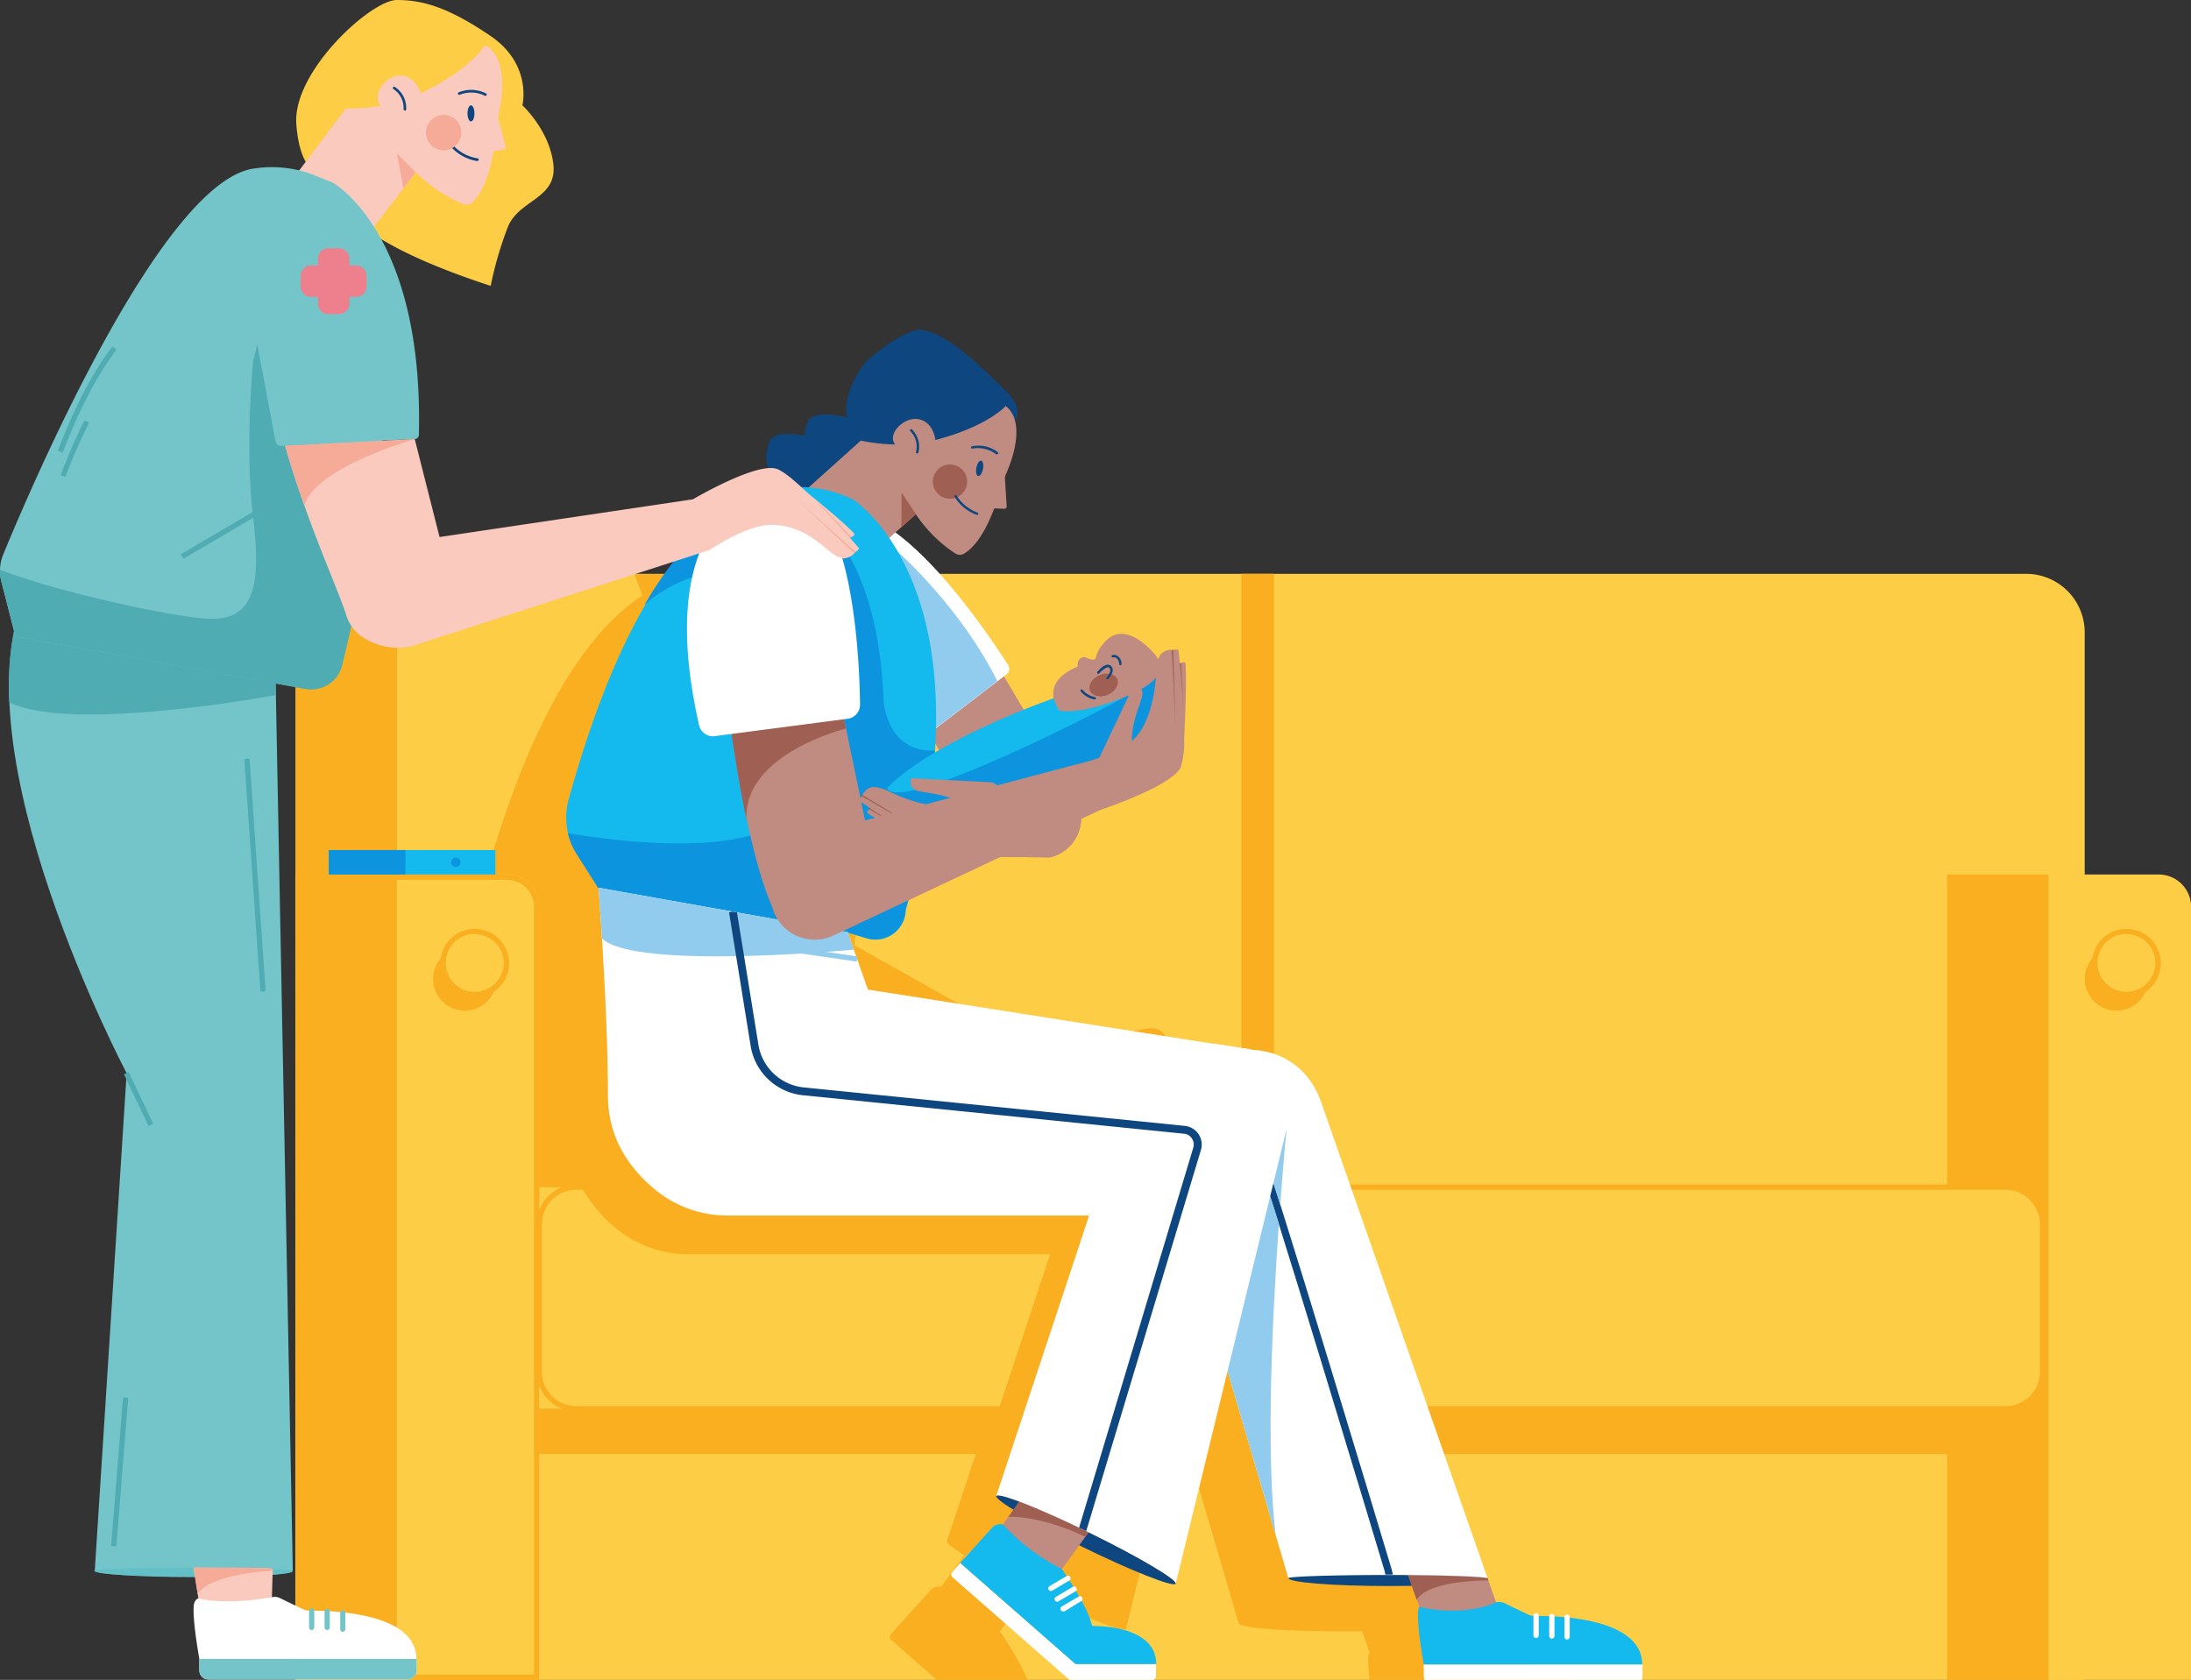 <svg xmlns="http://www.w3.org/2000/svg" viewBox="0 0 377.98 289.82">
  <rect x="0" y="0" width="377.98" height="289.82" fill="#333333" stroke="none"/>
  <defs>
    <style>
      .cls-1 {
      isolation: isolate;
      }

      .cls-2 {
      fill: #fccd45;
      }

      .cls-3 {
      fill: #faaf20;
      }

      .cls-15, .cls-4 {
      mix-blend-mode: multiply;
      opacity: 0.75;
      }

      .cls-5 {
      fill: #14b9ed;
      }

      .cls-6 {
      fill: #0c94de;
      }

      .cls-7 {
      fill: #0e4680;
      }

      .cls-8 {
      fill: #c08b80;
      }

      .cls-9 {
      fill: #fff;
      }

      .cls-10 {
      fill: #91ccee;
      }

      .cls-11 {
      fill: #9f5f53;
      }

      .cls-12 {
      fill: #679fd5;
      }

      .cls-13 {
      fill: #62b6e7;
      }

      .cls-14 {
      fill: #74c5c9;
      }

      .cls-15 {
      fill: #5cbfc5;
      }

      .cls-16 {
      fill: #4facb2;
      }

      .cls-17 {
      fill: #f9cabd;
      }

      .cls-18 {
      fill: #f5ab98;
      }

      .cls-19 {
      fill: #ed808c;
      }

      .cls-20 {
      fill: none;
      }
    </style>
  </defs>
  <g class="cls-1">
    <g id="Calque_1" data-name="Calque 1">
      <g>
        <path class="cls-2"
              d="M68.45,99H349.54a10.1,10.1,0,0,1,10.1,10.1V289.82a0,0,0,0,1,0,0H68.45a0,0,0,0,1,0,0V99A0,0,0,0,1,68.45,99Z"/>
        <path class="cls-2" d="M353.4,150.87v139H378V156.46a5.59,5.59,0,0,0-5.59-5.59Z"/>
        <path class="cls-3"
              d="M366.84,172.11a5.93,5.93,0,1,1,5.93-5.93A5.94,5.94,0,0,1,366.84,172.11Zm0-11a5,5,0,1,0,5,5A5,5,0,0,0,366.84,161.15Z"/>
        <path class="cls-3"
              d="M366.84,171.66a5.48,5.48,0,0,1-5.48-5.48,5.55,5.55,0,0,1,.19-1.43,5.47,5.47,0,1,0,8.85,5.58A5.4,5.4,0,0,1,366.84,171.66Z"/>
        <rect class="cls-3" x="335.92" y="150.87" width="17.48" height="138.95"/>
        <path class="cls-2" d="M51,109.08V289.82H68.45V99H61.08A10.1,10.1,0,0,0,51,109.08Z"/>
        <path class="cls-3"
              d="M148.11,99a13.36,13.36,0,0,0-.64,2c-.3,1.56,5.83,12.52-1,12.9,8.1,13,6.38,27.58,6.38,27.58h0c0,.19-1,.39-2.63.58l-2.84,21,35.94,20.19s12.77-6.91,16.32-5.72c2.49.83,3.93,7.3,4.37,11.24a3.57,3.57,0,0,1-2.5,3.79l-6.72,2.08-.4,0,.32,0,.08,0,5.13.8a8.67,8.67,0,0,1,1.71.3,12.81,12.81,0,0,1,11.75,9.11h-114A6.37,6.37,0,0,0,93,211.19v2.43a19.27,19.27,0,0,1-2.72-10c0-8.81-.57-19.71-1-27.18l-.06-.92v0q-.06-.92-.12-1.74v0c-.2-3.07-.36-5.21-.41-5.81v-.13l-.09,0-3.73-5.85a11.91,11.91,0,0,1-1.42-9.52c8.34-30,18.32-43.76,27.39-49.76-.43-1.08-.9-2.32-1.36-3.64Z"/>
        <path class="cls-3"
              d="M343.82,243v1.48a6.37,6.37,0,0,1-6.37,6.37H237.87l10.23,29.26v0l0,0,0,.07h0v0l1.44,4.1.12-.06h.53a2.12,2.12,0,0,1,1,.27l3.86,1.87a2.57,2.57,0,0,0,1.18.26c2.36,0,10.91.07,15.53,3.19h-35.5c-.24-2.08-.36-4.13,0-4.74L235,281.43c-1.3,0-2.66,0-4.07,0-9.51,0-17.23-.62-17.23-1.38h0l-7-23.81-1.58-5.4h-3.51l-7.36,30.19h0c-.33.68-7.53-2.15-16.08-6.34l-.57-.28-5.1,7.05a50.33,50.33,0,0,1,4.75,8.32H161.58l-7.88-6.91a.62.62,0,0,1-.06-.87l1.4-1.59h0l5.69-6.28a2,2,0,0,1,1.62-.37l3-4.08h0l1-1.39c-2-1.23-3.1-2.11-3-2.4l5-15.05H90.87a6.37,6.37,0,0,1-6.37-6.37V243Z"/>
        <rect class="cls-3" x="214.16" y="98.98" width="5.61" height="105.83"
              transform="translate(433.93 303.8) rotate(-180)"/>
        <path class="cls-2" d="M68.45,150.87v139H93V156.46a5.59,5.59,0,0,0-5.59-5.59Z"/>
        <rect class="cls-2" x="50.98" y="150.87" width="17.48" height="138.95"/>
        <path class="cls-3"
              d="M81.9,172.11a5.93,5.93,0,1,1,5.93-5.93A5.94,5.94,0,0,1,81.9,172.11Zm0-11a5,5,0,1,0,5,5A5,5,0,0,0,81.9,161.15Z"/>
        <path class="cls-3"
              d="M81.9,171.66a5.48,5.48,0,0,1-5.48-5.48,5.55,5.55,0,0,1,.19-1.43,5.47,5.47,0,1,0,8.85,5.58A5.42,5.42,0,0,1,81.9,171.66Z"/>
        <rect class="cls-2" x="93.04" y="204.82" width="129.66" height="38.22" rx="9.75"/>
        <path class="cls-3"
              d="M216.33,204.82a6.37,6.37,0,0,1,6.37,6.37v25.47a6.37,6.37,0,0,1-6.37,6.37h-44l8.83-26.65-62.35,0a19.59,19.59,0,0,1-12.11-4.14,23.49,23.49,0,0,1-6.35-7.44Z"/>
        <g>
          <path class="cls-2" d="M93,211.19a6.37,6.37,0,0,1,6.37-6.37H93.74a5.48,5.48,0,0,0-.7,0Z"/>
          <path class="cls-2" d="M93,236.66V243a5.48,5.48,0,0,0,.7,0h5.67A6.37,6.37,0,0,1,93,236.66Z"/>
        </g>
        <path class="cls-2"
              d="M231.3,204.82H346a6.34,6.34,0,0,1,6.34,6.34V236.7A6.33,6.33,0,0,1,346,243H231.3a8.6,8.6,0,0,1-8.6-8.6v-21A8.6,8.6,0,0,1,231.3,204.82Z"/>
        <g>
          <path class="cls-2" d="M216.33,204.82a6.37,6.37,0,0,1,6.37,6.37h0a6.37,6.37,0,0,1,6.37-6.37H216.33Z"/>
          <path class="cls-2" d="M222.7,236.66h0a6.37,6.37,0,0,1-6.37,6.37h12.74A6.37,6.37,0,0,1,222.7,236.66Z"/>
        </g>
        <g class="cls-4">
          <path class="cls-2" d="M216.33,204.82a6.37,6.37,0,0,1,6.37,6.37h0a6.37,6.37,0,0,1,6.37-6.37H216.33Z"/>
          <path class="cls-2" d="M222.7,236.66h0a6.37,6.37,0,0,1-6.37,6.37h12.74A6.37,6.37,0,0,1,222.7,236.66Z"/>
        </g>
        <path class="cls-2"
              d="M223.14,208.86a6.39,6.39,0,0,0-.44,2.33v25.47a6.37,6.37,0,0,0,6.37,6.37h13.51C230.26,235,224.66,215.22,223.14,208.86Z"/>
        <path class="cls-3"
              d="M216.33,243.48H99.41a6.83,6.83,0,0,1-6.82-6.82V211.19a6.84,6.84,0,0,1,6.82-6.83H216.33a6.84,6.84,0,0,1,6.82,6.83v25.47A6.83,6.83,0,0,1,216.33,243.48ZM99.41,205.27a5.92,5.92,0,0,0-5.92,5.92v25.47a5.92,5.92,0,0,0,5.92,5.92H216.33a5.93,5.93,0,0,0,5.92-5.92V211.19a5.93,5.93,0,0,0-5.92-5.92Z"/>
        <path class="cls-3"
              d="M346,243.48H229.07a6.83,6.83,0,0,1-6.82-6.82V211.19a6.84,6.84,0,0,1,6.82-6.83H346a6.84,6.84,0,0,1,6.82,6.83v25.47A6.83,6.83,0,0,1,346,243.48ZM229.07,205.27a5.92,5.92,0,0,0-5.92,5.92v25.47a5.92,5.92,0,0,0,5.92,5.92H346a5.93,5.93,0,0,0,5.92-5.92V211.19a5.93,5.93,0,0,0-5.92-5.92Z"/>
        <path class="cls-3" d="M51,109.08V289.82H68.45V99H61.08A10.1,10.1,0,0,0,51,109.08Z"/>
        <path class="cls-3"
              d="M87.45,151.78a4.69,4.69,0,0,1,4.68,4.68V288.92H51.88V151.78H87.45m0-.91H51v139H93V156.46a5.59,5.59,0,0,0-5.59-5.59Z"/>
        <rect class="cls-5" x="56.72" y="146.65" width="28.74" height="4.22"/>
        <rect class="cls-6" x="56.72" y="146.65" width="13.22" height="4.22"/>
        <circle class="cls-6" cx="78.64" cy="148.76" r="0.79"/>
        <g>
          <path class="cls-7"
                d="M143.59,83.79s1.47-.73,1.25-2,.31-4.47-1.85-5.41-9.15-2.75-10.2-.25-.63,5.07.67,6S140.48,84.56,143.59,83.79Z"/>
          <path class="cls-7"
                d="M141.35,90.11s1.47-.73,1.25-2,.31-4.47-1.85-5.4S131.6,80,130.56,82.5s-.64,5.07.66,6S138.25,90.88,141.35,90.11Z"/>
          <g>
            <path class="cls-8"
                  d="M185.53,137.54l-12.39-20.9-5,3.83a79.89,79.89,0,0,1,2.65,11.15c.12.71.24,1.37.36,2l1,5.94-12.74.74-3.14.86,4.52,6.52,20.37.24A7,7,0,0,0,185.53,137.54Z"/>
            <path class="cls-8"
                  d="M185.53,137.54l-12.39-20.9-13.72,7.44c1.09,3.46,4.76,8.23,5.42,12.21.11.71,6.2-3.3,6.32-2.67l1,5.94-12.74.74-3.14.86,4.52,6.52,20.37.24A7,7,0,0,0,185.53,137.54Z"/>
          </g>
          <path class="cls-9"
                d="M138.5,95s-8.88,12,15.42,36.42l19.72-15.08a1.19,1.19,0,0,0,.28-1.58C170,108.58,147.32,74.39,138.5,95Z"/>
          <path class="cls-10"
                d="M153.92,131.37l18.14-13.87c-7.15-14.22-19.07-24-19.07-24l-1.86,1.32-9.45,21.23A79.18,79.18,0,0,0,153.92,131.37Z"/>
          <path class="cls-7"
                d="M174.1,68.05c2.49,2.72,1,4.63,1,4.63l-9.72,4.92S154.68,81.4,148.52,76c-5.74-5,0-12.54.81-13.54,3.91-3.53,8-5.91,9.94-5.53,4.11.8,9,5.28,14.81,11.08Z"/>
          <path class="cls-7"
                d="M150.14,80.43s1.47-.74,1.25-2,.31-4.48-1.85-5.41-9.15-2.75-10.2-.25-.63,5.07.67,6S147,81.2,150.14,80.43Z"/>
          <path class="cls-8"
                d="M150.85,95.08,158,88.72a23.93,23.93,0,0,0,6.86,6.8,1.39,1.39,0,0,0,1.43,0c1.12-.63,3.19-2.46,5.15-7.61a.3.3,0,0,1,.29-.2l1.54.06a.39.39,0,0,0,.4-.41l-.3-4.73a1.61,1.61,0,0,1,.13-.75c.76-1.66,3.74-8.87,0-11.84,0,0-3.09,3.52-12.13,5.87,0,0-.29-3.08-2.87-3.58s-5.51,2.56-4.08,4.35a31.44,31.44,0,0,1-5.91-.67l-12,10.77,12.66,9.75Z"/>
          <polygon class="cls-11" points="155.54 84.98 158.02 88.72 155.5 90.96 155.54 84.98"/>
          <path class="cls-7"
                d="M158.26,78.21a.19.19,0,0,0,.18-.14,4.17,4.17,0,0,0-1.13-4,.21.21,0,0,0-.29.29,3.74,3.74,0,0,1,1,3.62.22.22,0,0,0,.14.26Z"/>
          <circle class="cls-11" cx="163.89" cy="83.09" r="2.96"/>
          <path class="cls-7"
                d="M168.59,88.83a.18.18,0,0,0,.18-.14.19.19,0,0,0-.13-.25,7.27,7.27,0,0,1-3.6-2.92.2.2,0,0,0-.27-.08.2.2,0,0,0-.08.28,7.39,7.39,0,0,0,3.83,3.1A.09.09,0,0,0,168.59,88.83Z"/>
          <path class="cls-7"
                d="M172,78.38a.27.27,0,0,0,.14-.07.22.22,0,0,0,0-.29A5.49,5.49,0,0,0,167.67,77a.21.21,0,0,0-.16.24.19.19,0,0,0,.24.15,5.14,5.14,0,0,1,4.11,1A.25.25,0,0,0,172,78.38Z"/>
          <ellipse class="cls-7" cx="169.01" cy="80.8" rx="1.35" ry="0.58"
                   transform="translate(57.34 231.21) rotate(-78.96)"/>
          <path class="cls-7"
                d="M222.25,272.24c0,.76,7.71,1.38,17.23,1.38s17.17-.51,17.17-1.26-7.66-1.49-17.17-1.49S222.25,271.49,222.25,272.24Z"/>
          <path class="cls-5"
                d="M147.18,86.19l0,0,0,0a20.84,20.84,0,0,0-13.65-1.67c-10.82,2.68-24.52,14.1-35.42,53.35a11.83,11.83,0,0,0,1.42,9.52l3.72,5.85,41.11,10.65,1.85-3,3.31,1a5.23,5.23,0,0,0,6.75-4.9C172,101.78,147.18,86.19,147.18,86.19Z"/>
          <path class="cls-6"
                d="M147,145c.34.13,10.09-2,12.66-2.54a112.65,112.65,0,0,0,1.64-13c-8.44.49-8.88-8.73-8.88-8.73-.91-23.64-10.29-30.34-10.29-30.34l-19,3.37L117.73,95a62,62,0,0,0-6.55,9.37c6.95-6.38,17-6.46,17-6.46l7.22,7.59s8.91,27.72,0,35.69c-8.35,7.46-34.22,3.11-37.44,2.54a11.67,11.67,0,0,0,1.52,3.61l3.72,5.85,41.11,10.65,1.85-3,3.31,1a5.23,5.23,0,0,0,6.75-4.9c.45-1.58.87-3.13,1.25-4.65C152.22,148.68,146.74,144.87,147,145Z"/>
          <path class="cls-8" d="M256.65,272.34l1.56,4.45-12,4.23-3.26-9.28C250.35,271.8,256.05,272,256.65,272.34Z"/>
          <path class="cls-11"
                d="M256.65,272.34l.11.32c-1.87,0-10.51.17-12.36,3.36l-1.5-4.28C250.35,271.8,256.05,272,256.65,272.34Z"/>
          <path class="cls-5"
                d="M258.21,276.38h.52a2.14,2.14,0,0,1,1,.28l3.86,1.87a2.82,2.82,0,0,0,1.18.26c3.27-.05,18.54.16,18.54,8.38H245.62s-1.55-8.56-.79-9.94C253.07,279.06,258.18,276.4,258.21,276.38Z"/>
          <path class="cls-9"
                d="M247.17,287.17h34.64a1.55,1.55,0,0,1,1.55,1.55v2a0,0,0,0,1,0,0H245.62a0,0,0,0,1,0,0v-2A1.55,1.55,0,0,1,247.17,287.17Z"
                transform="translate(528.98 577.9) rotate(-180)"/>
          <path class="cls-12" d="M256.64,272.3v0h-.07A.09.09,0,0,0,256.64,272.3Z"/>
          <path class="cls-9"
                d="M146.22,160.81l3.51,9.91,66.38,10.42s8.74-.18,11.91,9.3l28.61,81.85v0c-.49-.3-8-.57-17.14-.57-9.52,0-17.23.25-17.23.55L203.93,209.7H125.55a19.6,19.6,0,0,1-12.12-4.14c-4.14-3.26-8.55-8.59-8.55-16.51,0-14.92-1.63-35.9-1.63-35.9Z"/>
          <path class="cls-10" d="M147.29,163.84h0s-37.69,3.59-43.44-1.93h0c-.32-5.21-.6-8.75-.6-8.75l43,7.65Z"/>
          <path class="cls-7"
                d="M210.49,194.41l11.32.88c.22,0-6.27-1.59-4.46,2,1.68,3.36,21.85,70.51,22.72,73.41l.22.95H239l-.14-.64c-.21-.7-21-69.91-22.63-73.17-1.49-3,5.55-1.37,5.47-1.37l-11.93-.93"/>
          <rect class="cls-10" x="125.31" y="139.91" width="0.9" height="44.67"
                transform="translate(-52.91 263.32) rotate(-81.72)"/>
          <ellipse class="cls-7" cx="187.35" cy="265.65" rx="1.37" ry="17.23"
                   transform="translate(-133.61 317.19) rotate(-63.93)"/>
          <path class="cls-8" d="M178,256.1c2.94,1.11,7.23,3,11.94,5.3l-8.84,12.21-10.35-7.49Z"/>
          <path class="cls-11"
                d="M187.2,265.12l2.69-3.72c-4.71-2.3-9-4.19-11.94-5.3l-4,5.59S179.33,261.33,187.2,265.12Z"/>
          <path class="cls-11"
                d="M175.91,258.92l2-2.82c2.94,1.11,7.23,3,11.94,5.3l-.94,1.3S184.23,258.25,175.91,258.92Z"/>
          <g>
            <polygon class="cls-9" points="165.66 269.64 167.46 267.58 167.5 267.61 165.66 269.64"/>
            <path class="cls-9"
                  d="M165.66,269.64l19.88,17.44h13.88v2.12a.62.62,0,0,1-.62.62H184.51l-20.19-17.71a.61.61,0,0,1-.06-.87Z"/>
          </g>
          <path class="cls-5"
                d="M171.34,263.36A2,2,0,0,1,173,263h0a36,36,0,0,0,10.2,7.7c.74,1.08,4.48,6.6,5.12,9.53a.36.36,0,0,0,.36.29c1.76,0,10.78.3,10.78,6.56H185.54l-19.88-17.44Z"/>
          <path class="cls-9"
                d="M214.5,180.85l-5.14-.81-11.47,4.19-12.11,24.86,2.44-.38-16.35,49.37c.34-.68,7.54,2.16,16.08,6.34s15.21,8.12,14.88,8.8l19.11-78.4C225.26,181.24,214.5,180.85,214.5,180.85Z"/>
          <path class="cls-7"
                d="M186.16,263.55l1.23.6,19.79-65.76a3.24,3.24,0,0,0-2.77-4.15l-65.76-6.64a8.82,8.82,0,0,1-7.81-7.35l-3.7-22.83-.7-.13-.67.11,3.73,23.06a10.18,10.18,0,0,0,9,8.49l65.75,6.64a1.83,1.83,0,0,1,1.37.82,1.89,1.89,0,0,1,.24,1.58Z"/>
          <g>
            <path class="cls-10"
                  d="M221.74,196.51l-.2,0-1.86,7.62c.36,1.12.76,2.36,1.18,3.69.58-7.77,1.08-13,1.08-13l-.4,1.64Z"/>
            <path class="cls-10"
                  d="M220.62,211.09c-.53-1.7-1-3.28-1.49-4.72l-7.35,30.13,8.29,28.31C218.35,250.7,219.51,227,220.62,211.09Z"/>
          </g>
          <path class="cls-9"
                d="M265,282.59a.46.46,0,0,1-.46-.45v-3.38a.46.46,0,0,1,.46-.45.45.45,0,0,1,.45.45v3.38A.45.45,0,0,1,265,282.59Z"/>
          <path class="cls-9"
                d="M267.71,282.7a.45.45,0,0,1-.45-.45v-3.38a.45.45,0,0,1,.45-.45.46.46,0,0,1,.46.45v3.38A.46.46,0,0,1,267.71,282.7Z"/>
          <path class="cls-9"
                d="M270.35,282.85a.46.46,0,0,1-.46-.45V279a.46.46,0,0,1,.46-.45.45.45,0,0,1,.45.45v3.39A.45.45,0,0,1,270.35,282.85Z"/>
          <path class="cls-9"
                d="M181.29,274.48a.47.47,0,0,1-.39-.22.46.46,0,0,1,.16-.62l2.92-1.72a.45.45,0,1,1,.46.77l-2.92,1.73A.46.46,0,0,1,181.29,274.48Z"/>
          <path class="cls-9"
                d="M182.39,276.33a.45.45,0,0,1-.23-.84l2.91-1.73a.47.47,0,0,1,.62.16.46.46,0,0,1-.16.62l-2.92,1.72A.38.38,0,0,1,182.39,276.33Z"/>
          <path class="cls-9"
                d="M183.39,278a.47.47,0,0,1-.39-.22.46.46,0,0,1,.16-.62l2.91-1.72a.45.45,0,1,1,.46.78L183.62,278A.46.46,0,0,1,183.39,278Z"/>
          <g>
            <path class="cls-5" d="M180.06,121.1s-33.77,12.07-30,22.82,17.51,4.66,17.51,4.66,48.2-13.24,32.17-34.91Z"/>
            <path class="cls-6"
                  d="M192.84,116.27l.8,4.14c-.11.36-38.54,20.36-40.63,15.54-2.55,2.6-3.9,5.33-3,8a9.48,9.48,0,0,0,2.58,4.05c5-.14,12.81-.26,18-.33a109.07,109.07,0,0,0,13.18-5.25l8.31-5.44,1.15,0c8.18-5.85,13.5-13.73,6.47-23.23Z"/>
            <path class="cls-8"
                  d="M182.75,122.6c2,.32,5.4,0,11.19-2.31,7.17-2.88,6.48-5.5,6-6.34h0a8.6,8.6,0,0,0-.75-1.1s-4.45-5.55-8-2.66a5.66,5.66,0,0,0-.44.4h0l-.06.07a5.89,5.89,0,0,0-.52.62,5,5,0,0,0-1.09,2.07c-.1,1-1.92,0-1.92,0s-1.45,0-1.23,1.67c0,0-4.52,1.51-4.21,4.94a4.26,4.26,0,0,0,.59,1.85C182.43,122.08,182.62,122.41,182.75,122.6Z"/>
            <ellipse class="cls-11" cx="190.4" cy="118.18" rx="2.55" ry="1.84"
                     transform="translate(-31.2 84.82) rotate(-23.27)"/>
            <path class="cls-7"
                  d="M191.07,117.18a.31.31,0,0,0,.13-.06c.05-.06,1.3-1.37.48-2.21a.76.76,0,0,0-.59-.23h0c-.77,0-1.66,1.1-1.76,1.23a.2.2,0,0,0,0,.28.21.21,0,0,0,.29,0c.24-.29,1-1,1.48-1.07h0a.34.34,0,0,1,.29.11c.53.54-.47,1.62-.48,1.63a.21.21,0,0,0,0,.29A.25.25,0,0,0,191.07,117.18Z"/>
            <path class="cls-7"
                  d="M193.31,114.76h0a.2.2,0,0,0,.18-.22,1.77,1.77,0,0,0-.64-1.33,1.23,1.23,0,0,0-.94-.2.2.2,0,0,0,.09.39.9.9,0,0,1,.62.14,1.44,1.44,0,0,1,.47,1A.19.19,0,0,0,193.31,114.76Z"/>
            <path class="cls-7"
                  d="M188.87,120.67a.21.21,0,0,0,.19-.2.2.2,0,0,0-.19-.21,3.66,3.66,0,0,1-2.09-1.22.21.21,0,1,0-.29.29,4,4,0,0,0,2.36,1.34Z"/>
            <path class="cls-8"
                  d="M178.92,139.44s-9.42,8.91-13,8.7a14.54,14.54,0,0,1-4.62-1.82c-3.45-1.66-9.32-4.55-11.62-6a.27.27,0,0,1,0-.43l.47-.45c-1.19-.79-1.93-1.31-1.93-1.31s0-.32.47-.78a2.54,2.54,0,0,1,1.56-1.52s1-.33,3.29.79,7.59,3.24,11.68,2.12a6.53,6.53,0,0,0,.67-.22c-3-1.7-6.6-1.69-7.88-2.19s-.83-2.08-.83-2.08l14,.72"/>
            <path class="cls-11" d="M148.69,137.1l11.15,6.71-11.24-6.49Z"/>
            <path class="cls-11" d="M150.06,139.41c1.62,1.09,4.07,2.71,6.6,4.26h0l-6.76-4.11Z"/>
          </g>
          <path class="cls-8"
                d="M204.51,114.49a.26.26,0,0,0-.35-.24l-.62.2c-.14-1.42-.24-2.32-.24-2.32s-.27-.17-.9,0a2.52,2.52,0,0,0-2.08.66s-.75.68-.87,3.26-.75,8.22-3.67,11.29a5.79,5.79,0,0,1-.51.48c-.07-3.45,1.63-6.6,1.81-8s-1.44-1.72-1.44-1.72l-6,12.63a35.84,35.84,0,0,1-4.06,1.17l-36.35,9.64-5-24.22-16.34-1.55-1.38-3.62-1.73,3.32s3,28.7,8.44,41a7.47,7.47,0,0,0,1.73,3.18l0,0h0a7.61,7.61,0,0,0,8.81,1.76l46.09-21.69s12.3-4.07,13.84-7.35a14.5,14.5,0,0,0,.59-4.93C204.48,123.76,204.72,117.22,204.51,114.49Z"/>
          <path class="cls-11"
                d="M145.94,125.68l-1.71-8.28-16.34-1.55-1.38-3.62-1.73,3.32s1.39,13.41,4,25.84c-.59-11.34,17.15-15.71,17.15-15.71Z"/>
          <path class="cls-11" d="M202.16,112.15l.62,13-.38-13Z"/>
          <path class="cls-11" d="M203.54,114.45c.19,1.94.45,4.86.62,7.82h0l-.41-7.89Z"/>
          <path class="cls-9"
                d="M127.6,86.79s-14.33,6-7,38.31A2.45,2.45,0,0,0,123.3,127l22.94-3a2.45,2.45,0,0,0,2.13-2.46C148.25,111.76,146.6,73.39,127.6,86.79Z"/>
        </g>
        <path class="cls-13"
              d="M136.3,134.2c0-.06.08-.12.24-.17l.3-.09.41-.08c.31-.06.69-.12,1.12-.17-.43.05-.81.11-1.12.17l-.41.08-.3.09c-.16.05-.24.11-.24.17Z"/>
        <path class="cls-13" d="M139.46,133.57l-.75.08Z"/>
        <path class="cls-13" d="M144.33,133.22h0Z"/>
      </g>
    </g>
    <g id="Calque_2" data-name="Calque 2">
      <g>
        <path class="cls-14"
              d="M16.3,271c0,.57,7.66,1.08,17.11,1.08s17.05-.42,17.05-1-7.61-1.12-17.05-1.12S16.3,270.39,16.3,271Z"/>
        <path class="cls-15"
              d="M16.3,271c0,.58,7.66,1,17.11,1s17.05-.38,17.05-1S42.85,270,33.41,270,16.3,270.43,16.3,271Z"/>
        <g>
          <path class="cls-14" d="M50.46,271v.06h-.15Q50.44,271,50.46,271Z"/>
          <path class="cls-14"
                d="M4.61,102.17l42.9,13.41,3,155.42c0-.28-7.62-.56-17.05-.56s-17.11.23-17.11.52h0l5.5-85.81S-7.86,129,4.61,102.17Z"/>
          <path class="cls-16" d="M47.51,115.58l.08,4.34h0s-35.28,6.6-46,1.24c-.31-7,.49-13.62,3-19Z"/>
        </g>
        <path class="cls-2"
              d="M90.12,18.17s1.77-7.05-5.54-12S72.91,0,68.46,0s-18,12.33-17.34,21.4,4.71,8.87,4.71,8.87l4,5.89S62.2,42,84.65,49.32a62.49,62.49,0,0,1,3-10.25c1.94-4.64,8.45-4.78,7.82-10.67S90.12,18.17,90.12,18.17Z"/>
        <path class="cls-17"
              d="M65.74,37.54l6-7.82A24.71,24.71,0,0,0,80,35.23,1.43,1.43,0,0,0,81.4,35c1-.86,2.74-3.11,3.7-8.7a.31.31,0,0,1,.25-.25l1.57-.25a.38.38,0,0,0,.32-.48L86,20.56a1.58,1.58,0,0,1,0-.78c.44-1.83,2-9.69-2.31-12,0,0-2.43,4.15-11.08,8.31,0,0-.91-3.05-3.61-3.05s-5,3.67-3.25,5.2a32.36,32.36,0,0,1-6.1.48L49.67,32l14.68,7.34Z"/>
        <polygon class="cls-18" points="68.46 26.44 71.69 29.72 69.6 32.47 68.46 26.44"/>
        <path class="cls-7"
              d="M82.36,27.77a.22.22,0,0,0,.22-.2.22.22,0,0,0-.19-.25,7.35,7.35,0,0,1-4.2-2.23.23.23,0,0,0-.32,0,.22.22,0,0,0,0,.31,7.68,7.68,0,0,0,4.48,2.39Z"/>
        <path class="cls-7"
              d="M83.75,16.55a.23.23,0,0,0,.11-.42,5.64,5.64,0,0,0-4.72-.2.24.24,0,0,0-.13.3.24.24,0,0,0,.3.12,5.28,5.28,0,0,1,4.33.17A.2.2,0,0,0,83.75,16.55Z"/>
        <ellipse class="cls-7" cx="81.25" cy="19.56" rx="0.6" ry="1.39"/>
        <path class="cls-7"
              d="M69.85,19.09a.23.23,0,0,0,.22-.2A4.31,4.31,0,0,0,68.12,15a.22.22,0,0,0-.31.06.22.22,0,0,0,.07.31,3.86,3.86,0,0,1,1.74,3.44.23.23,0,0,0,.21.25Z"/>
        <circle class="cls-18" cx="76.54" cy="22.88" r="3.05"/>
        <path class="cls-14"
              d="M.57,95.62C5.44,83.79,28.08,30.87,44,29.05a20.09,20.09,0,0,1,10,1.08h0l3.33,1.34S73.13,40,72.26,75.05a.73.73,0,0,1-.68.7L66,76a291.59,291.59,0,0,1-7,38.67,5.53,5.53,0,0,1-6.35,4.14l-50-9L.24,100.36A7.48,7.48,0,0,1,.57,95.62Z"/>
        <path class="cls-16"
              d="M.23,100.35A8,8,0,0,1,0,98.28c9.16,3.63,29.37,8.14,35.92,8.46,7.75.36,9.23-5.36,7.75-17.47s0-27,0-27l.72-2.83,3.16,16.75a.91.91,0,0,0,.94.73l7.22-.36c2.65,5.89,5.43,12,7.79,17.16-1.13,6.34-2.59,13.32-4.45,21a5.52,5.52,0,0,1-6.35,4.15l-50-9.06Z"/>
        <path class="cls-19"
              d="M53.71,45.8h1.15V44.65a1.81,1.81,0,0,1,1.82-1.82h1.77a1.82,1.82,0,0,1,1.83,1.82V45.8h1.15a1.83,1.83,0,0,1,1.82,1.82V49.4a1.82,1.82,0,0,1-1.82,1.82H60.28v1.15a1.82,1.82,0,0,1-1.83,1.82H56.68a1.81,1.81,0,0,1-1.82-1.82V51.22H53.71a1.82,1.82,0,0,1-1.83-1.82V47.62A1.83,1.83,0,0,1,53.71,45.8Z"/>
        <path class="cls-17" d="M147.23,92.46l-1,.56L134,80.85S144.56,89,147.31,92A.29.29,0,0,1,147.23,92.46Z"/>
        <polygon class="cls-18" points="146.19 93.02 141.98 88.42 141.25 86.77 146.85 92.67 146.19 93.02"/>
        <path class="cls-17"
              d="M71.55,75.76l0,0,4.28,16.89,43.71-6.51s10.91-6.43,14.44-5.25S148.2,94.59,148.2,94.59s-.06.33-.66.65a2.62,2.62,0,0,1-2,1.09s-1,.07-3-1.67-5.11-4.11-9.48-4.11-10.64,4.34-10.64,4.34l-49.58,16a10.9,10.9,0,0,1-9.86-.71,7.07,7.07,0,0,1-3.19-3.86c-1.37-4.55-6.58-15.44-10.6-29.38Z"/>
        <path class="cls-18" d="M147.38,95.43l-10-9.37,10.19,9.18Z"/>
        <g class="cls-4">
          <path class="cls-19"
                d="M55.13,44.65V45.8h-.27V44.65a1.81,1.81,0,0,1,1.82-1.82H57A1.82,1.82,0,0,0,55.13,44.65Z"/>
          <path class="cls-19" d="M55.13,52.37A1.82,1.82,0,0,0,57,54.19h-.28a1.81,1.81,0,0,1-1.82-1.82V51.22h.27Z"/>
          <path class="cls-19"
                d="M53.71,45.8H54a1.83,1.83,0,0,0-1.83,1.82V49.4A1.82,1.82,0,0,0,54,51.22h-.28a1.82,1.82,0,0,1-1.83-1.82V47.62A1.83,1.83,0,0,1,53.71,45.8Z"/>
        </g>
        <g>
          <path class="cls-17" d="M47.05,270.68l-.15,5.21-12,4.2-1.52-9.65C40.79,270.5,46.46,270.39,47.05,270.68Z"/>
          <path class="cls-18"
                d="M47.05,270.68V271c-1.86,0-11.1.86-12.94,4l-.7-4.55C40.79,270.5,46.46,270.39,47.05,270.68Z"/>
          <path class="cls-9"
                d="M35.94,286.2H70.32a1.55,1.55,0,0,1,1.55,1.55v2a0,0,0,0,1,0,0H34.39a0,0,0,0,1,0,0v-2A1.55,1.55,0,0,1,35.94,286.2Z"
                transform="translate(106.26 575.94) rotate(-180)"/>
          <path class="cls-20"
                d="M48.45,275.76a2.1,2.1,0,0,0-1-.27H35a1.58,1.58,0,0,0-1.41.84c-.75,1.37.79,9.87.79,9.87H71.87c0-8.16-15.16-8.37-18.41-8.33a2.59,2.59,0,0,1-1.17-.25Z"/>
          <path class="cls-14"
                d="M35.94,286.2H70.32a1.55,1.55,0,0,1,1.55,1.55v2a0,0,0,0,1,0,0H34.39a0,0,0,0,1,0,0v-2A1.55,1.55,0,0,1,35.94,286.2Z"
                transform="translate(106.26 575.94) rotate(-180)"/>
          <path class="cls-9"
                d="M34.13,275.76c5.64,1.26,13.11-.27,13.11-.27h.17a2.1,2.1,0,0,1,1,.27l3.84,1.86a2.59,2.59,0,0,0,1.17.25c3.25,0,18.41.17,18.41,8.33H34.39s-1.54-8.5-.79-9.87A1.55,1.55,0,0,1,34.13,275.76Z"/>
        </g>
        <path class="cls-18"
              d="M52.51,87.24c-1.13-3.2-2.28-6.67-3.34-10.35l22.38-1.13C70.9,75.94,54.25,80.75,52.51,87.24Z"/>
        <rect class="cls-16" x="30.05" y="90.57" width="19.73" height="0.9"
              transform="translate(-40.66 32.83) rotate(-30.49)"/>
        <rect class="cls-16" x="23.46" y="184.67" width="0.9" height="9.87"
              transform="translate(-79.13 28.65) rotate(-25.44)"/>
        <path class="cls-14"
              d="M53.77,281.21a.45.45,0,0,0,.44-.45V278a.45.45,0,1,0-.89,0v2.74A.45.45,0,0,0,53.77,281.21Z"/>
        <path class="cls-14"
              d="M56.44,281.21a.45.45,0,0,0,.45-.45V278a.45.45,0,1,0-.9,0v2.74A.45.45,0,0,0,56.44,281.21Z"/>
        <path class="cls-14"
              d="M59.14,281.52a.45.45,0,0,0,.44-.45v-2.74a.45.45,0,1,0-.89,0v2.74A.45.45,0,0,0,59.14,281.52Z"/>
        <rect class="cls-16" x="43.53" y="130.87" width="0.9" height="40.24"
              transform="translate(-10.29 3.38) rotate(-3.95)"/>
        <rect class="cls-16" x="7.79" y="253.47" width="25.72" height="0.9"
              transform="translate(-234.11 254.2) rotate(-85.41)"/>
        <path class="cls-16" d="M10.82,78.11c4.54-12.1,9.23-17.7,9.28-17.76l-.68-.58c-.2.23-4.84,5.76-9.44,18Z"/>
        <path class="cls-16" d="M11.29,82.28a92,92,0,0,1,4.08-9.34l-.8-.41A93,93,0,0,0,10.45,82Z"/>
      </g>
    </g>
  </g>
</svg>
